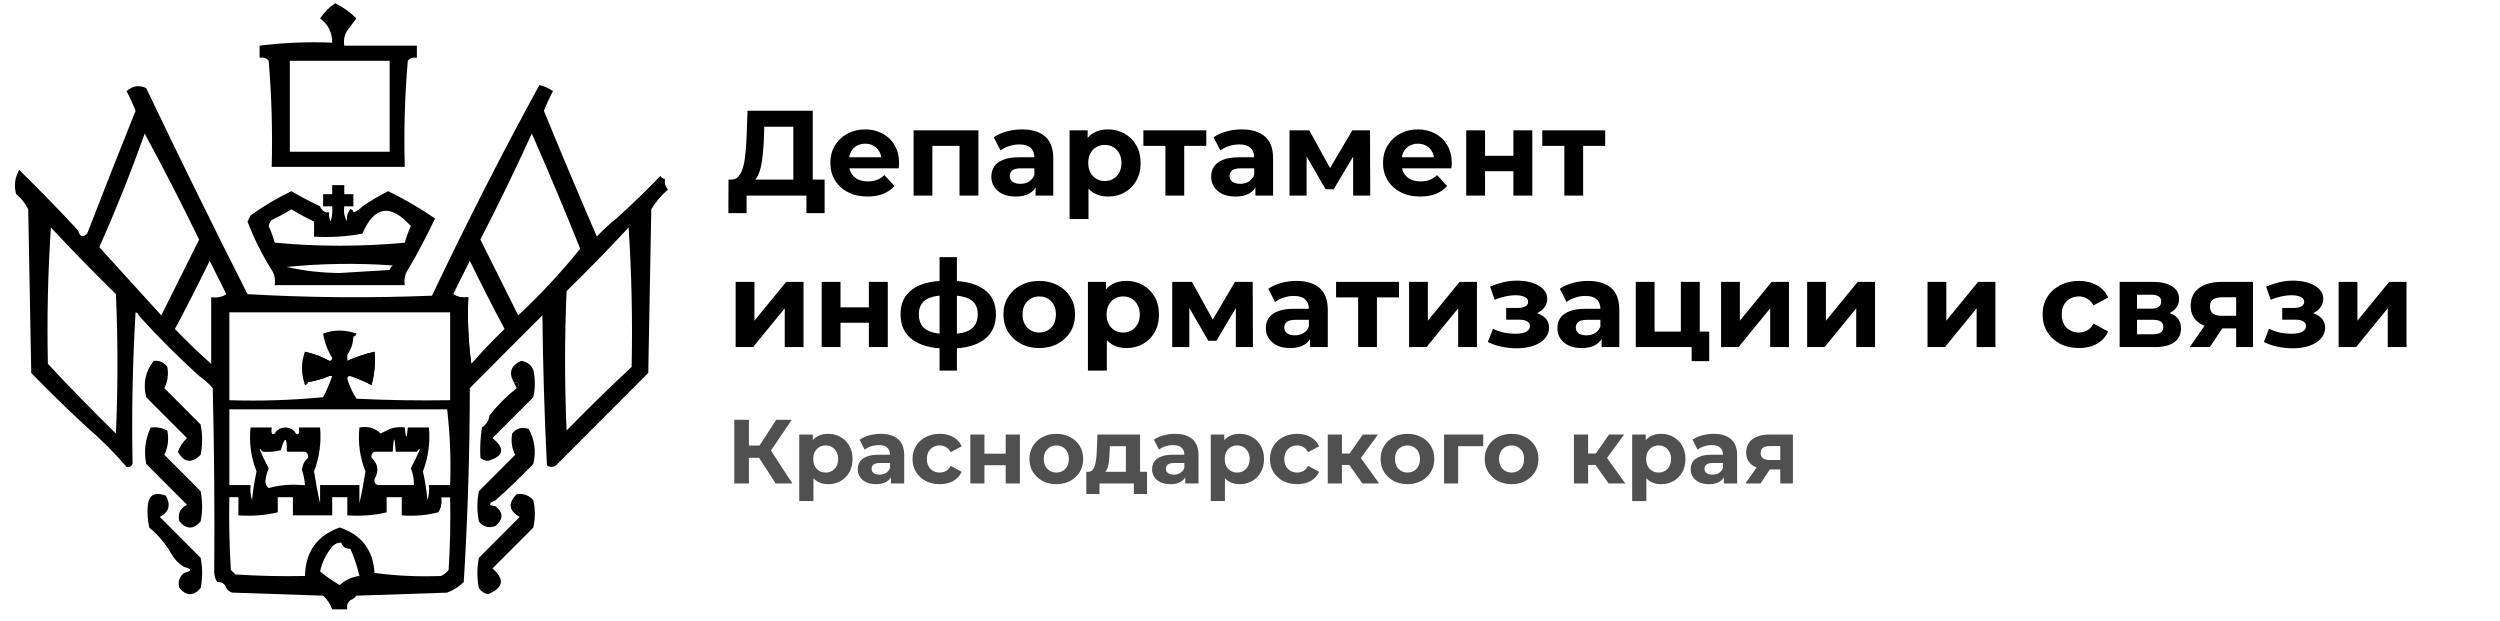 <?xml version="1.0" encoding="UTF-8"?> <svg xmlns="http://www.w3.org/2000/svg" width="165" height="41" viewBox="0 0 165 41" fill="none"> <path fill-rule="evenodd" clip-rule="evenodd" d="M22.124 0.215C22.642 0.466 23.107 0.799 23.521 1.215C23.322 1.482 23.122 1.748 22.922 2.015C22.733 2.299 22.666 2.632 22.723 3.015C24.32 3.015 25.917 3.015 27.514 3.015C27.514 3.282 27.514 3.548 27.514 3.815C27.256 3.767 27.056 3.834 26.915 4.015C26.716 6.312 26.65 8.646 26.715 11.015C23.787 11.015 20.86 11.015 17.932 11.015C17.994 8.665 17.927 6.332 17.732 4.015C17.591 3.834 17.391 3.767 17.133 3.815C17.133 3.548 17.133 3.282 17.133 3.015C18.694 2.816 20.291 2.75 21.924 2.815C21.932 2.153 21.666 1.62 21.126 1.215C21.396 0.811 21.729 0.477 22.124 0.215ZM25.717 4.015C25.717 6.015 25.717 8.015 25.717 10.015C23.521 10.015 21.325 10.015 19.13 10.015C19.13 8.015 19.13 6.015 19.13 4.015C21.325 4.015 23.521 4.015 25.717 4.015Z" fill="black"></path> <path fill-rule="evenodd" clip-rule="evenodd" d="M40.689 14.414C41.68 13.522 42.645 12.588 43.584 11.614C43.66 11.726 43.76 11.792 43.883 11.814C43.849 12.079 43.916 12.312 44.083 12.514C43.642 12.889 43.276 13.322 42.985 13.814C42.918 17.414 42.852 21.014 42.785 24.614C40.756 26.648 38.726 28.681 36.697 30.714C36.497 30.848 36.297 30.848 36.098 30.714C35.933 27.429 35.833 24.129 35.798 20.814C34.202 22.414 32.605 24.014 31.008 25.614C31.003 29.899 30.87 34.165 30.608 38.414C30.293 38.722 29.927 38.956 29.51 39.114C27.514 39.181 25.518 39.248 23.522 39.314C23.413 39.458 23.28 39.558 23.122 39.614C22.942 39.756 22.875 39.956 22.923 40.214C22.59 40.214 22.258 40.214 21.925 40.214C21.802 39.868 21.602 39.569 21.326 39.314C19.33 39.248 17.333 39.181 15.337 39.114C15.154 39.059 15.021 38.959 14.938 38.814C14.844 38.533 14.644 38.4 14.339 38.414C14.217 38.236 14.151 38.036 14.139 37.814C14.173 33.747 14.139 29.68 14.04 25.614C13.766 25.306 13.467 25.039 13.141 24.814C11.744 23.548 10.413 22.214 9.149 20.814C9.137 20.706 9.07 20.639 8.949 20.614C8.75 23.945 8.683 27.278 8.75 30.614C8.681 30.782 8.548 30.849 8.35 30.814C7.552 29.881 6.687 29.014 5.755 28.214C4.498 27.055 3.267 25.855 2.062 24.614C1.996 21.014 1.929 17.414 1.863 13.814C1.672 13.423 1.406 13.09 1.064 12.814C0.914 12.254 0.98 11.72 1.264 11.214C2.602 12.521 3.899 13.855 5.157 15.214C5.267 15.625 5.466 15.691 5.755 15.414C6.799 12.713 7.863 10.014 8.949 7.314C8.777 6.869 8.577 6.436 8.35 6.014C8.76 5.663 9.193 5.596 9.648 5.814C11.823 10.372 14.052 14.905 16.335 19.414C20.393 19.648 24.452 19.681 28.512 19.514C30.747 14.803 33.109 10.17 35.599 5.614C35.925 5.69 36.225 5.823 36.497 6.014C36.27 6.436 36.071 6.869 35.898 7.314C37.035 10.092 38.2 12.859 39.392 15.614C39.798 15.173 40.231 14.773 40.689 14.414ZM9.548 8.814C10.791 11.104 11.989 13.438 13.141 15.814C12.31 17.481 11.478 19.148 10.646 20.814C9.28 19.312 7.915 17.812 6.554 16.314C7.652 13.847 8.65 11.347 9.548 8.814ZM35.1 8.814C36.199 11.312 37.263 13.846 38.294 16.414C37.045 17.966 35.681 19.433 34.202 20.814C33.37 19.148 32.538 17.481 31.706 15.814C32.895 13.5 34.026 11.167 35.1 8.814ZM23.322 14.014C23.189 14.214 23.056 14.414 22.923 14.614C22.871 14.319 22.937 14.052 23.122 13.814C23.244 13.839 23.31 13.906 23.322 14.014ZM3.36 15.014C4.75 16.507 6.181 17.974 7.652 19.414C7.785 22.481 7.785 25.548 7.652 28.614C6.114 27.107 4.617 25.574 3.16 24.014C3.095 20.979 3.161 17.979 3.36 15.014ZM41.488 15.014C41.687 18.046 41.753 21.113 41.687 24.214C40.23 25.574 38.8 26.974 37.395 28.414C37.262 25.348 37.262 22.281 37.395 19.214C38.8 17.841 40.164 16.441 41.488 15.014ZM14.938 19.414C14.655 19.605 14.322 19.671 13.94 19.614C13.94 21.081 13.94 22.548 13.94 24.014C13.115 23.288 12.317 22.522 11.544 21.714C12.335 20.23 13.1 18.73 13.84 17.214C14.209 17.953 14.575 18.686 14.938 19.414ZM31.107 24.014C30.909 22.585 30.843 21.118 30.908 19.614C30.526 19.671 30.193 19.605 29.91 19.414C30.273 18.686 30.639 17.953 31.008 17.214C31.747 18.73 32.513 20.23 33.303 21.714C32.531 22.455 31.799 23.221 31.107 24.014ZM22.923 25.014C22.923 24.881 22.989 24.814 23.122 24.814C23.599 24.974 24.065 25.174 24.52 25.414C24.717 24.693 24.784 23.959 24.72 23.214C24.101 23.358 23.502 23.558 22.923 23.814C22.923 23.681 22.923 23.548 22.923 23.414C23.17 23.072 23.303 22.672 23.322 22.214C23.43 22.202 23.497 22.136 23.522 22.014C22.76 21.753 22.028 21.753 21.326 22.014C21.422 22.603 21.621 23.136 21.925 23.614C21.925 23.748 21.858 23.814 21.725 23.814C21.225 23.536 20.692 23.336 20.128 23.214C19.867 23.918 19.867 24.651 20.128 25.414C20.249 25.39 20.316 25.323 20.328 25.214C20.811 25.139 21.277 25.005 21.725 24.814C21.792 24.814 21.858 24.814 21.925 24.814C21.765 25.291 21.566 25.758 21.326 26.214C19.267 26.414 17.205 26.481 15.138 26.414C15.138 24.481 15.138 22.548 15.138 20.614C19.995 20.614 24.853 20.614 29.71 20.614C29.71 22.548 29.71 24.481 29.71 26.414C27.646 26.448 25.583 26.414 23.522 26.314C23.264 25.904 23.064 25.471 22.923 25.014ZM29.51 27.014C29.704 28.664 29.77 30.331 29.71 32.014C29.244 32.014 28.778 32.014 28.313 32.014C28.345 32.354 28.311 32.688 28.213 33.014C28.154 32.373 28.054 31.74 27.913 31.114C28.267 30.185 28.4 29.218 28.313 28.214C27.847 28.214 27.381 28.214 26.915 28.214C26.849 29.014 26.782 29.014 26.716 28.214C26.27 28.155 25.87 28.222 25.518 28.414C25.385 28.481 25.252 28.548 25.119 28.614C24.764 28.245 24.298 28.112 23.721 28.214C23.619 29.231 23.752 30.198 24.121 31.114C24.008 31.845 23.875 32.545 23.721 33.214C23.721 32.814 23.721 32.414 23.721 32.014C22.856 32.014 21.991 32.014 21.126 32.014C21.126 32.414 21.126 32.814 21.126 33.214C20.972 32.545 20.839 31.845 20.727 31.114C21.081 30.185 21.214 29.218 21.126 28.214C20.66 28.214 20.195 28.214 19.729 28.214C19.78 28.595 19.713 28.728 19.529 28.614C19.399 28.369 19.166 28.236 18.831 28.214C18.495 28.236 18.262 28.369 18.132 28.614C17.948 28.728 17.882 28.595 17.932 28.214C17.467 28.214 17.001 28.214 16.535 28.214C16.433 29.231 16.566 30.198 16.934 31.114C16.794 31.74 16.694 32.373 16.635 33.014C16.536 32.688 16.503 32.354 16.535 32.014C16.069 32.014 15.603 32.014 15.138 32.014C15.138 30.348 15.138 28.681 15.138 27.014C19.928 27.014 24.72 27.014 29.51 27.014ZM20.128 29.814C20.295 29.883 20.362 30.016 20.328 30.214C20.095 30.413 19.962 30.68 19.928 31.014C20.038 31.341 20.104 31.674 20.128 32.014C20.062 32.014 19.995 32.014 19.928 32.014C19.156 31.951 18.424 32.018 17.733 32.214C17.552 32.072 17.486 31.872 17.533 31.614C17.569 31.375 17.635 31.142 17.733 30.914C17.129 29.73 16.996 29.363 17.333 29.814C17.738 29.847 18.137 29.813 18.531 29.714C18.807 28.773 18.94 28.806 18.93 29.814C19.33 29.814 19.729 29.814 20.128 29.814ZM27.314 32.014C27.248 32.014 27.181 32.014 27.115 32.014C26.383 32.014 25.651 32.014 24.919 32.014C24.752 31.946 24.685 31.813 24.72 31.614C25.028 31.08 24.961 30.613 24.52 30.214C24.485 30.016 24.552 29.883 24.72 29.814C25.119 29.814 25.518 29.814 25.917 29.814C25.984 28.748 26.05 28.748 26.117 29.814C26.582 29.814 27.048 29.814 27.514 29.814C27.852 29.363 27.719 29.73 27.115 30.914C27.261 31.267 27.328 31.634 27.314 32.014ZM15.138 32.814C15.337 32.814 15.537 32.814 15.736 32.814C15.736 33.214 15.736 33.614 15.736 34.014C16.641 34.078 17.506 34.011 18.332 33.814C18.332 33.481 18.332 33.148 18.332 32.814C18.664 32.814 18.997 32.814 19.33 32.814C19.33 33.214 19.33 33.614 19.33 34.014C20.195 34.014 21.06 34.014 21.925 34.014C21.925 33.614 21.925 33.214 21.925 32.814C22.258 32.814 22.59 32.814 22.923 32.814C22.923 33.214 22.923 33.614 22.923 34.014C23.828 34.078 24.693 34.011 25.518 33.814C25.518 33.481 25.518 33.148 25.518 32.814C25.851 32.814 26.183 32.814 26.516 32.814C26.516 33.214 26.516 33.614 26.516 34.014C27.355 34.078 28.153 34.011 28.912 33.814C29.101 33.531 29.168 33.197 29.111 32.814C29.311 32.814 29.51 32.814 29.71 32.814C29.743 34.416 29.71 36.016 29.61 37.614C29.469 37.791 29.302 37.924 29.111 38.014C27.63 38.074 26.166 38.007 24.72 37.814C24.628 36.299 23.863 35.299 22.424 34.814C20.927 35.345 20.162 36.411 20.128 38.014C18.596 38.047 17.066 38.014 15.537 37.914C15.437 37.814 15.337 37.714 15.237 37.614C15.138 36.016 15.104 34.416 15.138 32.814ZM22.524 35.814C22.618 36.096 22.818 36.229 23.122 36.214C23.379 36.795 23.579 37.395 23.721 38.014C23.23 38.071 22.797 38.27 22.424 38.614C21.961 38.35 21.528 38.05 21.126 37.714C21.245 37.156 21.478 36.656 21.825 36.214C21.988 35.95 22.221 35.816 22.524 35.814Z" fill="black"></path> <path fill-rule="evenodd" clip-rule="evenodd" d="M21.925 12.218C22.191 12.218 22.457 12.218 22.723 12.218C22.723 12.418 22.723 12.618 22.723 12.818C22.923 12.818 23.122 12.818 23.322 12.818C23.322 13.084 23.322 13.351 23.322 13.618C23.122 13.618 22.923 13.618 22.723 13.618C22.666 14.001 22.733 14.334 22.923 14.618C23.056 14.418 23.189 14.218 23.322 14.018C23.564 13.931 23.763 13.798 23.921 13.618C24.455 13.254 25.02 12.921 25.618 12.618C26.695 13.141 27.726 13.741 28.712 14.418C28.158 15.595 27.559 16.728 26.915 17.818C26.725 18.102 26.659 18.435 26.715 18.818C23.854 18.818 20.993 18.818 18.132 18.818C18.189 18.435 18.122 18.102 17.932 17.818C17.299 16.815 16.766 15.748 16.335 14.618C16.402 14.484 16.468 14.351 16.535 14.218C17.374 13.613 18.273 13.079 19.23 12.618C19.848 12.978 20.48 13.311 21.126 13.618C21.193 13.818 21.326 13.951 21.525 14.018C21.592 14.018 21.659 14.018 21.725 14.018C21.695 14.228 21.728 14.428 21.825 14.618C21.923 14.291 21.957 13.958 21.925 13.618C21.725 13.618 21.525 13.618 21.326 13.618C21.326 13.351 21.326 13.084 21.326 12.818C21.525 12.818 21.725 12.818 21.925 12.818C21.925 12.618 21.925 12.418 21.925 12.218ZM20.727 14.618C20.727 14.951 20.727 15.284 20.727 15.618C21.83 15.682 22.895 15.615 23.921 15.418C24.707 13.593 25.772 13.427 27.115 14.918C26.951 15.278 26.818 15.645 26.715 16.018C23.854 16.284 20.993 16.284 18.132 16.018C18.029 15.645 17.896 15.278 17.733 14.918C17.762 14.763 17.828 14.63 17.932 14.518C18.381 14.31 18.813 14.077 19.23 13.818C19.718 14.112 20.218 14.379 20.727 14.618ZM23.322 14.018C23.189 14.218 23.056 14.418 22.923 14.618C22.87 14.322 22.937 14.056 23.122 13.818C23.244 13.843 23.31 13.909 23.322 14.018ZM18.93 17.618C20.046 17.875 21.211 18.009 22.424 18.018C23.522 17.951 24.619 17.884 25.717 17.818C25.759 17.701 25.826 17.601 25.917 17.518C23.553 17.353 21.224 17.386 18.93 17.618Z" fill="black"></path> <path fill-rule="evenodd" clip-rule="evenodd" d="M29.91 19.416C30.193 19.606 30.526 19.673 30.908 19.616C30.843 21.12 30.91 22.586 31.108 24.016C31.096 24.125 31.029 24.191 30.908 24.216C30.709 22.755 30.642 21.289 30.708 19.816C30.351 19.873 30.019 19.806 29.71 19.616C29.735 19.495 29.801 19.428 29.91 19.416Z" fill="black"></path> <path fill-rule="evenodd" clip-rule="evenodd" d="M20.128 23.217C20.693 23.338 21.225 23.538 21.725 23.817C21.991 24.15 21.991 24.483 21.725 24.817C21.277 25.008 20.811 25.141 20.328 25.217C20.133 24.592 20.066 23.925 20.128 23.217Z" fill="black"></path> <path fill-rule="evenodd" clip-rule="evenodd" d="M23.123 24.817C22.865 24.53 22.533 24.33 22.125 24.217C22.414 24.082 22.68 23.949 22.923 23.817C23.503 23.56 24.101 23.36 24.72 23.217C24.784 23.962 24.718 24.695 24.52 25.417C24.065 25.176 23.599 24.976 23.123 24.817Z" fill="black"></path> <path fill-rule="evenodd" clip-rule="evenodd" d="M10.147 23.818C10.524 23.777 10.824 23.91 11.045 24.218C11.131 24.732 11.064 25.199 10.846 25.618C11.644 26.418 12.443 27.218 13.241 28.018C13.374 28.684 13.374 29.351 13.241 30.018C12.648 30.605 12.149 30.539 11.744 29.818C11.869 29.466 12.069 29.166 12.343 28.918C11.444 28.018 10.546 27.118 9.648 26.218C9.426 25.311 9.593 24.511 10.147 23.818Z" fill="black"></path> <path fill-rule="evenodd" clip-rule="evenodd" d="M31.706 30.215C31.673 29.545 31.706 28.879 31.806 28.215C32.102 28.021 32.268 27.755 32.305 27.415C32.837 26.749 33.436 26.149 34.102 25.615C34.352 25.391 34.286 25.258 33.902 25.215C33.557 24.586 33.723 24.119 34.401 23.815C34.779 23.871 35.045 24.071 35.2 24.415C35.333 25.015 35.333 25.615 35.2 26.215C34.301 27.115 33.403 28.015 32.505 28.915C33.36 29.61 33.26 30.11 32.205 30.415C31.992 30.41 31.825 30.343 31.706 30.215Z" fill="black"></path> <path fill-rule="evenodd" clip-rule="evenodd" d="M33.902 25.216C34.286 25.258 34.352 25.391 34.102 25.616C34.035 25.482 33.968 25.349 33.902 25.216Z" fill="black"></path> <path fill-rule="evenodd" clip-rule="evenodd" d="M9.947 28.217C10.34 28.169 10.706 28.236 11.045 28.417C11.153 29.001 11.086 29.534 10.846 30.017C11.644 30.817 12.443 31.617 13.241 32.417C13.374 33.084 13.374 33.751 13.241 34.417C12.775 34.95 12.309 34.95 11.844 34.417C11.709 33.921 11.875 33.554 12.343 33.317C11.444 32.417 10.546 31.517 9.648 30.617C9.486 29.778 9.586 28.978 9.947 28.217Z" fill="black"></path> <path fill-rule="evenodd" clip-rule="evenodd" d="M32.704 33.016C32.219 33.226 32.219 33.359 32.704 33.416C33.23 33.824 33.23 34.258 32.704 34.716C32.265 34.881 31.899 34.781 31.607 34.416C31.473 33.75 31.473 33.083 31.607 32.416C32.405 31.616 33.203 30.816 34.002 30.016C33.783 29.598 33.717 29.131 33.802 28.616C34.095 28.251 34.461 28.151 34.9 28.316C35.291 29.035 35.391 29.802 35.2 30.616C34.394 31.457 33.562 32.257 32.704 33.016Z" fill="black"></path> <path fill-rule="evenodd" clip-rule="evenodd" d="M12.144 37.816C12.676 37.683 12.676 37.55 12.144 37.416C11.811 37.216 11.545 36.95 11.345 36.616C10.968 35.936 10.469 35.336 9.848 34.816C9.749 34.354 9.716 33.888 9.748 33.416C9.804 32.671 10.203 32.438 10.946 32.716C11.289 33.333 11.156 33.8 10.547 34.116C11.445 35.016 12.343 35.916 13.242 36.816C13.375 37.483 13.375 38.15 13.242 38.816C12.776 39.349 12.31 39.349 11.844 38.816C11.725 38.409 11.824 38.076 12.144 37.816Z" fill="black"></path> <path fill-rule="evenodd" clip-rule="evenodd" d="M29.71 32.818C29.511 32.818 29.311 32.818 29.111 32.818C29.168 33.2 29.102 33.534 28.912 33.818C28.912 33.417 28.912 33.017 28.912 32.617C29.231 32.564 29.497 32.631 29.71 32.818Z" fill="black"></path> <path fill-rule="evenodd" clip-rule="evenodd" d="M34.102 32.617C34.545 32.553 34.912 32.686 35.2 33.017C35.333 33.617 35.333 34.217 35.2 34.817C34.302 35.717 33.403 36.617 32.505 37.517C33.331 38.236 33.231 38.803 32.206 39.217C31.954 39.166 31.754 39.032 31.607 38.817C31.474 38.151 31.474 37.484 31.607 36.817C32.505 35.917 33.403 35.017 34.302 34.117C33.579 33.718 33.513 33.218 34.102 32.617Z" fill="black"></path> <path d="M52.361 12.332V8.364H50.441L50.417 9.18C50.401 9.527 50.377 9.855 50.345 10.164C50.319 10.473 50.276 10.756 50.217 11.012C50.159 11.263 50.081 11.476 49.985 11.652C49.895 11.828 49.78 11.954 49.641 12.028L48.257 11.852C48.449 11.857 48.607 11.791 48.729 11.652C48.857 11.514 48.959 11.319 49.033 11.068C49.108 10.812 49.161 10.514 49.193 10.172C49.231 9.831 49.257 9.46 49.273 9.06L49.337 7.308H53.641V12.332H52.361ZM48.073 14.068L48.081 11.852H54.425V14.068H53.225V12.908H49.273V14.068H48.073ZM57.259 12.972C56.768 12.972 56.336 12.876 55.963 12.684C55.595 12.492 55.31 12.231 55.107 11.9C54.904 11.564 54.803 11.183 54.803 10.756C54.803 10.324 54.902 9.943 55.099 9.612C55.302 9.276 55.576 9.015 55.923 8.828C56.27 8.636 56.662 8.54 57.099 8.54C57.52 8.54 57.899 8.631 58.235 8.812C58.576 8.988 58.846 9.244 59.043 9.58C59.24 9.911 59.339 10.308 59.339 10.772C59.339 10.82 59.336 10.876 59.331 10.94C59.326 10.999 59.32 11.055 59.315 11.108H55.819V10.38H58.659L58.179 10.596C58.179 10.372 58.134 10.178 58.043 10.012C57.952 9.847 57.827 9.719 57.667 9.628C57.507 9.532 57.32 9.484 57.107 9.484C56.894 9.484 56.704 9.532 56.539 9.628C56.379 9.719 56.254 9.85 56.163 10.02C56.072 10.185 56.027 10.383 56.027 10.612V10.804C56.027 11.039 56.078 11.247 56.179 11.428C56.286 11.604 56.432 11.74 56.619 11.836C56.811 11.927 57.035 11.972 57.291 11.972C57.52 11.972 57.72 11.938 57.891 11.868C58.067 11.799 58.227 11.695 58.371 11.556L59.035 12.276C58.838 12.5 58.59 12.674 58.291 12.796C57.992 12.914 57.648 12.972 57.259 12.972ZM60.296 12.908V8.604H64.576V12.908H63.328V9.348L63.608 9.628H61.256L61.536 9.348V12.908H60.296ZM68.348 12.908V12.068L68.268 11.884V10.38C68.268 10.114 68.186 9.906 68.02 9.756C67.86 9.607 67.612 9.532 67.276 9.532C67.047 9.532 66.82 9.57 66.596 9.644C66.377 9.714 66.191 9.81 66.036 9.932L65.588 9.06C65.823 8.895 66.106 8.767 66.436 8.676C66.767 8.586 67.103 8.54 67.444 8.54C68.1 8.54 68.609 8.695 68.972 9.004C69.335 9.314 69.516 9.796 69.516 10.452V12.908H68.348ZM67.036 12.972C66.7 12.972 66.412 12.916 66.172 12.804C65.932 12.687 65.748 12.53 65.62 12.332C65.492 12.135 65.428 11.914 65.428 11.668C65.428 11.412 65.49 11.188 65.612 10.996C65.74 10.804 65.94 10.655 66.212 10.548C66.484 10.436 66.839 10.38 67.276 10.38H68.42V11.108H67.412C67.119 11.108 66.916 11.156 66.804 11.252C66.698 11.348 66.644 11.468 66.644 11.612C66.644 11.772 66.706 11.9 66.828 11.996C66.956 12.087 67.129 12.132 67.348 12.132C67.556 12.132 67.743 12.084 67.908 11.988C68.073 11.887 68.194 11.74 68.268 11.548L68.46 12.124C68.37 12.402 68.204 12.612 67.964 12.756C67.724 12.9 67.415 12.972 67.036 12.972ZM73.136 12.972C72.774 12.972 72.456 12.892 72.184 12.732C71.912 12.572 71.699 12.329 71.544 12.004C71.395 11.674 71.32 11.258 71.32 10.756C71.32 10.249 71.392 9.834 71.536 9.508C71.68 9.183 71.888 8.94 72.16 8.78C72.432 8.62 72.758 8.54 73.136 8.54C73.542 8.54 73.904 8.634 74.224 8.82C74.55 9.002 74.806 9.258 74.992 9.588C75.184 9.919 75.28 10.308 75.28 10.756C75.28 11.21 75.184 11.601 74.992 11.932C74.806 12.263 74.55 12.519 74.224 12.7C73.904 12.882 73.542 12.972 73.136 12.972ZM70.592 14.46V8.604H71.784V9.484L71.76 10.764L71.84 12.036V14.46H70.592ZM72.92 11.948C73.128 11.948 73.312 11.9 73.472 11.804C73.638 11.708 73.768 11.572 73.864 11.396C73.966 11.215 74.016 11.002 74.016 10.756C74.016 10.505 73.966 10.292 73.864 10.116C73.768 9.94 73.638 9.804 73.472 9.708C73.312 9.612 73.128 9.564 72.92 9.564C72.712 9.564 72.526 9.612 72.36 9.708C72.195 9.804 72.064 9.94 71.968 10.116C71.872 10.292 71.824 10.505 71.824 10.756C71.824 11.002 71.872 11.215 71.968 11.396C72.064 11.572 72.195 11.708 72.36 11.804C72.526 11.9 72.712 11.948 72.92 11.948ZM76.919 12.908V9.34L77.199 9.628H75.463V8.604H79.615V9.628H77.879L78.159 9.34V12.908H76.919ZM82.856 12.908V12.068L82.776 11.884V10.38C82.776 10.114 82.693 9.906 82.528 9.756C82.368 9.607 82.12 9.532 81.784 9.532C81.555 9.532 81.328 9.57 81.104 9.644C80.885 9.714 80.699 9.81 80.544 9.932L80.096 9.06C80.331 8.895 80.613 8.767 80.944 8.676C81.275 8.586 81.611 8.54 81.952 8.54C82.608 8.54 83.117 8.695 83.48 9.004C83.843 9.314 84.024 9.796 84.024 10.452V12.908H82.856ZM81.544 12.972C81.208 12.972 80.92 12.916 80.68 12.804C80.44 12.687 80.256 12.53 80.128 12.332C80 12.135 79.936 11.914 79.936 11.668C79.936 11.412 79.997 11.188 80.12 10.996C80.248 10.804 80.448 10.655 80.72 10.548C80.992 10.436 81.347 10.38 81.784 10.38H82.928V11.108H81.92C81.627 11.108 81.424 11.156 81.312 11.252C81.205 11.348 81.152 11.468 81.152 11.612C81.152 11.772 81.213 11.9 81.336 11.996C81.464 12.087 81.637 12.132 81.856 12.132C82.064 12.132 82.251 12.084 82.416 11.988C82.581 11.887 82.701 11.74 82.776 11.548L82.968 12.124C82.877 12.402 82.712 12.612 82.472 12.756C82.232 12.9 81.923 12.972 81.544 12.972ZM85.108 12.908V8.604H86.412L88.036 11.548H87.516L89.252 8.604H90.42L90.436 12.908H89.308V9.884L89.5 10.012L88.02 12.492H87.492L86.004 9.924L86.236 9.868V12.908H85.108ZM93.736 12.972C93.245 12.972 92.813 12.876 92.439 12.684C92.072 12.492 91.786 12.231 91.584 11.9C91.381 11.564 91.279 11.183 91.279 10.756C91.279 10.324 91.378 9.943 91.576 9.612C91.778 9.276 92.053 9.015 92.4 8.828C92.746 8.636 93.138 8.54 93.576 8.54C93.997 8.54 94.376 8.631 94.712 8.812C95.053 8.988 95.322 9.244 95.519 9.58C95.717 9.911 95.816 10.308 95.816 10.772C95.816 10.82 95.813 10.876 95.808 10.94C95.802 10.999 95.797 11.055 95.791 11.108H92.296V10.38H95.135L94.656 10.596C94.656 10.372 94.61 10.178 94.519 10.012C94.429 9.847 94.303 9.719 94.144 9.628C93.984 9.532 93.797 9.484 93.584 9.484C93.37 9.484 93.181 9.532 93.016 9.628C92.856 9.719 92.73 9.85 92.639 10.02C92.549 10.185 92.504 10.383 92.504 10.612V10.804C92.504 11.039 92.554 11.247 92.656 11.428C92.762 11.604 92.909 11.74 93.096 11.836C93.287 11.927 93.511 11.972 93.767 11.972C93.997 11.972 94.197 11.938 94.368 11.868C94.543 11.799 94.704 11.695 94.847 11.556L95.511 12.276C95.314 12.5 95.066 12.674 94.767 12.796C94.469 12.914 94.125 12.972 93.736 12.972ZM96.772 12.908V8.604H98.012V10.284H99.884V8.604H101.132V12.908H99.884V11.3H98.012V12.908H96.772ZM103.247 12.908V9.34L103.527 9.628H101.791V8.604H105.943V9.628H104.207L104.487 9.34V12.908H103.247ZM48.553 22.908V18.604H49.793V21.164L51.889 18.604H53.033V22.908H51.793V20.348L49.705 22.908H48.553ZM54.233 22.908V18.604H55.473V20.284H57.345V18.604H58.593V22.908H57.345V21.3H55.473V22.908H54.233ZM62.684 23.004C62.673 23.004 62.644 23.004 62.596 23.004C62.548 23.004 62.502 23.004 62.46 23.004C62.417 23.004 62.388 23.004 62.372 23.004C61.438 22.988 60.716 22.788 60.204 22.404C59.692 22.02 59.436 21.465 59.436 20.74C59.436 20.026 59.689 19.482 60.196 19.108C60.708 18.73 61.441 18.538 62.396 18.532C62.406 18.532 62.433 18.532 62.476 18.532C62.524 18.532 62.569 18.532 62.612 18.532C62.654 18.532 62.681 18.532 62.692 18.532C63.657 18.532 64.404 18.719 64.932 19.092C65.465 19.465 65.732 20.015 65.732 20.74C65.732 21.476 65.465 22.039 64.932 22.428C64.404 22.812 63.654 23.004 62.684 23.004ZM62.644 22.044C63.086 22.044 63.446 21.999 63.724 21.908C64.001 21.812 64.204 21.668 64.332 21.476C64.465 21.279 64.532 21.034 64.532 20.74C64.532 20.457 64.468 20.226 64.34 20.044C64.212 19.858 64.006 19.719 63.724 19.628C63.446 19.538 63.086 19.492 62.644 19.492C62.628 19.492 62.596 19.492 62.548 19.492C62.5 19.492 62.468 19.492 62.452 19.492C62.025 19.492 61.678 19.54 61.412 19.636C61.145 19.732 60.95 19.871 60.828 20.052C60.705 20.233 60.644 20.463 60.644 20.74C60.644 21.028 60.705 21.268 60.828 21.46C60.95 21.652 61.145 21.796 61.412 21.892C61.678 21.988 62.025 22.039 62.452 22.044C62.468 22.044 62.5 22.044 62.548 22.044C62.596 22.044 62.628 22.044 62.644 22.044ZM62.012 24.46V16.972H63.156V24.46H62.012ZM68.593 22.972C68.134 22.972 67.726 22.876 67.369 22.684C67.017 22.492 66.737 22.231 66.529 21.9C66.326 21.564 66.225 21.183 66.225 20.756C66.225 20.324 66.326 19.943 66.529 19.612C66.737 19.276 67.017 19.015 67.369 18.828C67.726 18.636 68.134 18.54 68.593 18.54C69.046 18.54 69.451 18.636 69.809 18.828C70.166 19.015 70.446 19.273 70.649 19.604C70.852 19.935 70.953 20.319 70.953 20.756C70.953 21.183 70.852 21.564 70.649 21.9C70.446 22.231 70.166 22.492 69.809 22.684C69.451 22.876 69.046 22.972 68.593 22.972ZM68.593 21.948C68.801 21.948 68.987 21.9 69.153 21.804C69.318 21.708 69.449 21.572 69.545 21.396C69.641 21.215 69.689 21.002 69.689 20.756C69.689 20.506 69.641 20.292 69.545 20.116C69.449 19.94 69.318 19.804 69.153 19.708C68.987 19.612 68.801 19.564 68.593 19.564C68.385 19.564 68.198 19.612 68.033 19.708C67.868 19.804 67.734 19.94 67.633 20.116C67.537 20.292 67.489 20.506 67.489 20.756C67.489 21.002 67.537 21.215 67.633 21.396C67.734 21.572 67.868 21.708 68.033 21.804C68.198 21.9 68.385 21.948 68.593 21.948ZM74.347 22.972C73.984 22.972 73.667 22.892 73.395 22.732C73.123 22.572 72.91 22.329 72.755 22.004C72.606 21.674 72.531 21.258 72.531 20.756C72.531 20.25 72.603 19.834 72.747 19.508C72.891 19.183 73.099 18.94 73.371 18.78C73.643 18.62 73.969 18.54 74.347 18.54C74.752 18.54 75.115 18.634 75.435 18.82C75.76 19.002 76.016 19.258 76.203 19.588C76.395 19.919 76.491 20.308 76.491 20.756C76.491 21.209 76.395 21.602 76.203 21.932C76.016 22.263 75.76 22.519 75.435 22.7C75.115 22.881 74.752 22.972 74.347 22.972ZM71.803 24.46V18.604H72.995V19.484L72.971 20.764L73.051 22.036V24.46H71.803ZM74.131 21.948C74.339 21.948 74.523 21.9 74.683 21.804C74.849 21.708 74.979 21.572 75.075 21.396C75.177 21.215 75.227 21.002 75.227 20.756C75.227 20.506 75.177 20.292 75.075 20.116C74.979 19.94 74.849 19.804 74.683 19.708C74.523 19.612 74.339 19.564 74.131 19.564C73.923 19.564 73.737 19.612 73.571 19.708C73.406 19.804 73.275 19.94 73.179 20.116C73.083 20.292 73.035 20.506 73.035 20.756C73.035 21.002 73.083 21.215 73.179 21.396C73.275 21.572 73.406 21.708 73.571 21.804C73.737 21.9 73.923 21.948 74.131 21.948ZM77.366 22.908V18.604H78.67L80.294 21.548H79.774L81.51 18.604H82.678L82.694 22.908H81.566V19.884L81.758 20.012L80.278 22.492H79.75L78.262 19.924L78.494 19.868V22.908H77.366ZM86.465 22.908V22.068L86.385 21.884V20.38C86.385 20.113 86.303 19.905 86.137 19.756C85.977 19.607 85.729 19.532 85.393 19.532C85.164 19.532 84.937 19.57 84.713 19.644C84.495 19.713 84.308 19.809 84.153 19.932L83.705 19.06C83.94 18.895 84.223 18.767 84.553 18.676C84.884 18.585 85.22 18.54 85.561 18.54C86.217 18.54 86.727 18.695 87.089 19.004C87.452 19.314 87.633 19.796 87.633 20.452V22.908H86.465ZM85.153 22.972C84.817 22.972 84.529 22.916 84.289 22.804C84.049 22.687 83.865 22.529 83.737 22.332C83.609 22.135 83.545 21.913 83.545 21.668C83.545 21.412 83.607 21.188 83.729 20.996C83.857 20.804 84.057 20.655 84.329 20.548C84.601 20.436 84.956 20.38 85.393 20.38H86.537V21.108H85.529C85.236 21.108 85.033 21.156 84.921 21.252C84.815 21.348 84.761 21.468 84.761 21.612C84.761 21.772 84.823 21.9 84.945 21.996C85.073 22.087 85.247 22.132 85.465 22.132C85.673 22.132 85.86 22.084 86.025 21.988C86.191 21.887 86.311 21.74 86.385 21.548L86.577 22.124C86.487 22.401 86.321 22.612 86.081 22.756C85.841 22.9 85.532 22.972 85.153 22.972ZM89.637 22.908V19.34L89.917 19.628H88.181V18.604H92.333V19.628H90.597L90.877 19.34V22.908H89.637ZM92.999 22.908V18.604H94.239V21.164L96.335 18.604H97.479V22.908H96.239V20.348L94.151 22.908H92.999ZM100.095 22.988C100.501 22.988 100.863 22.935 101.183 22.828C101.509 22.716 101.765 22.559 101.951 22.356C102.143 22.148 102.239 21.905 102.239 21.628C102.239 21.303 102.103 21.047 101.831 20.86C101.559 20.668 101.186 20.572 100.711 20.572L100.679 20.82C100.951 20.82 101.197 20.775 101.415 20.684C101.634 20.588 101.805 20.457 101.927 20.292C102.055 20.127 102.119 19.94 102.119 19.732C102.119 19.471 102.026 19.25 101.839 19.068C101.658 18.887 101.407 18.748 101.087 18.652C100.767 18.556 100.407 18.514 100.007 18.524C99.735 18.529 99.461 18.567 99.183 18.636C98.906 18.706 98.626 18.799 98.343 18.916L98.647 19.78C98.887 19.684 99.122 19.612 99.351 19.564C99.581 19.511 99.802 19.484 100.015 19.484C100.202 19.484 100.357 19.503 100.479 19.54C100.602 19.572 100.695 19.62 100.759 19.684C100.823 19.748 100.855 19.826 100.855 19.916C100.855 20.002 100.829 20.076 100.775 20.14C100.727 20.199 100.653 20.244 100.551 20.276C100.45 20.308 100.327 20.324 100.183 20.324H99.407V21.1H100.287C100.511 21.1 100.682 21.137 100.799 21.212C100.917 21.282 100.975 21.386 100.975 21.524C100.975 21.631 100.938 21.721 100.863 21.796C100.789 21.871 100.679 21.93 100.535 21.972C100.397 22.009 100.231 22.028 100.039 22.028C99.773 22.028 99.509 22.002 99.247 21.948C98.991 21.89 98.754 21.807 98.535 21.7L98.199 22.572C98.477 22.711 98.778 22.815 99.103 22.884C99.434 22.953 99.765 22.988 100.095 22.988ZM105.707 22.908V22.068L105.627 21.884V20.38C105.627 20.113 105.545 19.905 105.379 19.756C105.219 19.607 104.971 19.532 104.635 19.532C104.406 19.532 104.179 19.57 103.955 19.644C103.737 19.713 103.55 19.809 103.395 19.932L102.947 19.06C103.182 18.895 103.465 18.767 103.795 18.676C104.126 18.585 104.462 18.54 104.803 18.54C105.459 18.54 105.969 18.695 106.331 19.004C106.694 19.314 106.875 19.796 106.875 20.452V22.908H105.707ZM104.395 22.972C104.059 22.972 103.771 22.916 103.531 22.804C103.291 22.687 103.107 22.529 102.979 22.332C102.851 22.135 102.787 21.913 102.787 21.668C102.787 21.412 102.849 21.188 102.971 20.996C103.099 20.804 103.299 20.655 103.571 20.548C103.843 20.436 104.198 20.38 104.635 20.38H105.779V21.108H104.771C104.478 21.108 104.275 21.156 104.163 21.252C104.057 21.348 104.003 21.468 104.003 21.612C104.003 21.772 104.065 21.9 104.187 21.996C104.315 22.087 104.489 22.132 104.707 22.132C104.915 22.132 105.102 22.084 105.267 21.988C105.433 21.887 105.553 21.74 105.627 21.548L105.819 22.124C105.729 22.401 105.563 22.612 105.323 22.756C105.083 22.9 104.774 22.972 104.395 22.972ZM107.96 22.908V18.604H109.2V21.884H110.936V18.604H112.184V22.908H107.96ZM111.648 23.836V22.892L111.936 22.908H110.936V21.884H112.808V23.836H111.648ZM113.592 22.908V18.604H114.832V21.164L116.928 18.604H118.072V22.908H116.832V20.348L114.744 22.908H113.592ZM119.272 22.908V18.604H120.512V21.164L122.608 18.604H123.752V22.908H122.512V20.348L120.424 22.908H119.272ZM127.217 22.908V18.604H128.457V21.164L130.553 18.604H131.697V22.908H130.457V20.348L128.369 22.908H127.217ZM137.211 22.972C136.747 22.972 136.333 22.879 135.971 22.692C135.608 22.5 135.323 22.236 135.115 21.9C134.912 21.564 134.811 21.183 134.811 20.756C134.811 20.324 134.912 19.943 135.115 19.612C135.323 19.276 135.608 19.015 135.971 18.828C136.333 18.636 136.747 18.54 137.211 18.54C137.664 18.54 138.059 18.636 138.395 18.828C138.731 19.015 138.979 19.284 139.139 19.636L138.171 20.156C138.059 19.953 137.917 19.804 137.747 19.708C137.581 19.612 137.4 19.564 137.203 19.564C136.989 19.564 136.797 19.612 136.627 19.708C136.456 19.804 136.32 19.94 136.219 20.116C136.123 20.292 136.075 20.506 136.075 20.756C136.075 21.007 136.123 21.22 136.219 21.396C136.32 21.572 136.456 21.708 136.627 21.804C136.797 21.9 136.989 21.948 137.203 21.948C137.4 21.948 137.581 21.903 137.747 21.812C137.917 21.716 138.059 21.564 138.171 21.356L139.139 21.884C138.979 22.231 138.731 22.5 138.395 22.692C138.059 22.879 137.664 22.972 137.211 22.972ZM139.897 22.908V18.604H142.097C142.636 18.604 143.057 18.703 143.361 18.9C143.665 19.092 143.817 19.364 143.817 19.716C143.817 20.068 143.673 20.346 143.385 20.548C143.102 20.745 142.726 20.844 142.257 20.844L142.385 20.556C142.908 20.556 143.297 20.652 143.553 20.844C143.814 21.036 143.945 21.316 143.945 21.684C143.945 22.063 143.801 22.361 143.513 22.58C143.225 22.799 142.785 22.908 142.193 22.908H139.897ZM141.041 22.06H142.089C142.318 22.06 142.489 22.023 142.601 21.948C142.718 21.868 142.777 21.748 142.777 21.588C142.777 21.423 142.724 21.303 142.617 21.228C142.51 21.148 142.342 21.108 142.113 21.108H141.041V22.06ZM141.041 20.372H141.985C142.204 20.372 142.366 20.332 142.473 20.252C142.585 20.172 142.641 20.058 142.641 19.908C142.641 19.753 142.585 19.639 142.473 19.564C142.366 19.489 142.204 19.452 141.985 19.452H141.041V20.372ZM147.586 22.908V21.476L147.762 21.676H146.57C145.951 21.676 145.466 21.548 145.114 21.292C144.762 21.036 144.586 20.668 144.586 20.188C144.586 19.676 144.77 19.284 145.138 19.012C145.511 18.74 146.012 18.604 146.642 18.604H148.698V22.908H147.586ZM144.522 22.908L145.666 21.268H146.938L145.85 22.908H144.522ZM147.586 21.092V19.3L147.762 19.62H146.666C146.41 19.62 146.21 19.668 146.066 19.764C145.927 19.86 145.858 20.015 145.858 20.228C145.858 20.639 146.122 20.844 146.65 20.844H147.762L147.586 21.092ZM151.314 22.988C151.719 22.988 152.082 22.935 152.402 22.828C152.727 22.716 152.983 22.559 153.17 22.356C153.362 22.148 153.458 21.905 153.458 21.628C153.458 21.303 153.322 21.047 153.05 20.86C152.778 20.668 152.405 20.572 151.93 20.572L151.898 20.82C152.17 20.82 152.415 20.775 152.634 20.684C152.853 20.588 153.023 20.457 153.146 20.292C153.274 20.127 153.338 19.94 153.338 19.732C153.338 19.471 153.245 19.25 153.058 19.068C152.877 18.887 152.626 18.748 152.306 18.652C151.986 18.556 151.626 18.514 151.226 18.524C150.954 18.529 150.679 18.567 150.402 18.636C150.125 18.706 149.845 18.799 149.562 18.916L149.866 19.78C150.106 19.684 150.341 19.612 150.57 19.564C150.799 19.511 151.021 19.484 151.234 19.484C151.421 19.484 151.575 19.503 151.698 19.54C151.821 19.572 151.914 19.62 151.978 19.684C152.042 19.748 152.074 19.826 152.074 19.916C152.074 20.002 152.047 20.076 151.994 20.14C151.946 20.199 151.871 20.244 151.77 20.276C151.669 20.308 151.546 20.324 151.402 20.324H150.626V21.1H151.506C151.73 21.1 151.901 21.137 152.018 21.212C152.135 21.282 152.194 21.386 152.194 21.524C152.194 21.631 152.157 21.721 152.082 21.796C152.007 21.871 151.898 21.93 151.754 21.972C151.615 22.009 151.45 22.028 151.258 22.028C150.991 22.028 150.727 22.002 150.466 21.948C150.21 21.89 149.973 21.807 149.754 21.7L149.418 22.572C149.695 22.711 149.997 22.815 150.322 22.884C150.653 22.953 150.983 22.988 151.314 22.988ZM154.35 22.908V18.604H155.59V21.164L157.686 18.604H158.83V22.908H157.59V20.348L155.502 22.908H154.35Z" fill="black"></path> <path d="M51.193 31.908L49.885 29.886L50.671 29.412L52.297 31.908H51.193ZM48.463 31.908V27.708H49.429V31.908H48.463ZM49.147 30.216V29.406H50.611V30.216H49.147ZM50.761 29.916L49.867 29.808L51.229 27.708H52.255L50.761 29.916ZM54.659 31.956C54.387 31.956 54.149 31.896 53.945 31.776C53.741 31.656 53.581 31.474 53.465 31.23C53.353 30.982 53.297 30.67 53.297 30.294C53.297 29.914 53.351 29.602 53.459 29.358C53.567 29.114 53.723 28.932 53.927 28.812C54.131 28.692 54.375 28.632 54.659 28.632C54.963 28.632 55.235 28.702 55.475 28.842C55.719 28.978 55.911 29.17 56.051 29.418C56.195 29.666 56.267 29.958 56.267 30.294C56.267 30.634 56.195 30.928 56.051 31.176C55.911 31.424 55.719 31.616 55.475 31.752C55.235 31.888 54.963 31.956 54.659 31.956ZM52.751 33.072V28.68H53.645V29.34L53.627 30.3L53.687 31.254V33.072H52.751ZM54.497 31.188C54.653 31.188 54.791 31.152 54.911 31.08C55.035 31.008 55.133 30.906 55.205 30.774C55.281 30.638 55.319 30.478 55.319 30.294C55.319 30.106 55.281 29.946 55.205 29.814C55.133 29.682 55.035 29.58 54.911 29.508C54.791 29.436 54.653 29.4 54.497 29.4C54.341 29.4 54.201 29.436 54.077 29.508C53.953 29.58 53.855 29.682 53.783 29.814C53.711 29.946 53.675 30.106 53.675 30.294C53.675 30.478 53.711 30.638 53.783 30.774C53.855 30.906 53.953 31.008 54.077 31.08C54.201 31.152 54.341 31.188 54.497 31.188ZM58.802 31.908V31.278L58.742 31.14V30.012C58.742 29.812 58.68 29.656 58.556 29.544C58.436 29.432 58.25 29.376 57.998 29.376C57.826 29.376 57.656 29.404 57.488 29.46C57.324 29.512 57.184 29.584 57.068 29.676L56.732 29.022C56.908 28.898 57.12 28.802 57.368 28.734C57.616 28.666 57.868 28.632 58.124 28.632C58.616 28.632 58.998 28.748 59.27 28.98C59.542 29.212 59.678 29.574 59.678 30.066V31.908H58.802ZM57.818 31.956C57.566 31.956 57.35 31.914 57.17 31.83C56.99 31.742 56.852 31.624 56.756 31.476C56.66 31.328 56.612 31.162 56.612 30.978C56.612 30.786 56.658 30.618 56.75 30.474C56.846 30.33 56.996 30.218 57.2 30.138C57.404 30.054 57.67 30.012 57.998 30.012H58.856V30.558H58.1C57.88 30.558 57.728 30.594 57.644 30.666C57.564 30.738 57.524 30.828 57.524 30.936C57.524 31.056 57.57 31.152 57.662 31.224C57.758 31.292 57.888 31.326 58.052 31.326C58.208 31.326 58.348 31.29 58.472 31.218C58.596 31.142 58.686 31.032 58.742 30.888L58.886 31.32C58.818 31.528 58.694 31.686 58.514 31.794C58.334 31.902 58.102 31.956 57.818 31.956ZM62.027 31.956C61.679 31.956 61.369 31.886 61.097 31.746C60.825 31.602 60.611 31.404 60.455 31.152C60.303 30.9 60.227 30.614 60.227 30.294C60.227 29.97 60.303 29.684 60.455 29.436C60.611 29.184 60.825 28.988 61.097 28.848C61.369 28.704 61.679 28.632 62.027 28.632C62.367 28.632 62.663 28.704 62.915 28.848C63.167 28.988 63.353 29.19 63.473 29.454L62.747 29.844C62.663 29.692 62.557 29.58 62.429 29.508C62.305 29.436 62.169 29.4 62.021 29.4C61.861 29.4 61.717 29.436 61.589 29.508C61.461 29.58 61.359 29.682 61.283 29.814C61.211 29.946 61.175 30.106 61.175 30.294C61.175 30.482 61.211 30.642 61.283 30.774C61.359 30.906 61.461 31.008 61.589 31.08C61.717 31.152 61.861 31.188 62.021 31.188C62.169 31.188 62.305 31.154 62.429 31.086C62.557 31.014 62.663 30.9 62.747 30.744L63.473 31.14C63.353 31.4 63.167 31.602 62.915 31.746C62.663 31.886 62.367 31.956 62.027 31.956ZM64.042 31.908V28.68H64.972V29.94H66.376V28.68H67.312V31.908H66.376V30.702H64.972V31.908H64.042ZM69.72 31.956C69.376 31.956 69.07 31.884 68.802 31.74C68.538 31.596 68.328 31.4 68.172 31.152C68.02 30.9 67.944 30.614 67.944 30.294C67.944 29.97 68.02 29.684 68.172 29.436C68.328 29.184 68.538 28.988 68.802 28.848C69.07 28.704 69.376 28.632 69.72 28.632C70.06 28.632 70.364 28.704 70.632 28.848C70.9 28.988 71.11 29.182 71.262 29.43C71.414 29.678 71.49 29.966 71.49 30.294C71.49 30.614 71.414 30.9 71.262 31.152C71.11 31.4 70.9 31.596 70.632 31.74C70.364 31.884 70.06 31.956 69.72 31.956ZM69.72 31.188C69.876 31.188 70.016 31.152 70.14 31.08C70.264 31.008 70.362 30.906 70.434 30.774C70.506 30.638 70.542 30.478 70.542 30.294C70.542 30.106 70.506 29.946 70.434 29.814C70.362 29.682 70.264 29.58 70.14 29.508C70.016 29.436 69.876 29.4 69.72 29.4C69.564 29.4 69.424 29.436 69.3 29.508C69.176 29.58 69.076 29.682 69 29.814C68.928 29.946 68.892 30.106 68.892 30.294C68.892 30.478 68.928 30.638 69 30.774C69.076 30.906 69.176 31.008 69.3 31.08C69.424 31.152 69.564 31.188 69.72 31.188ZM74.307 31.488V29.448H73.251L73.233 29.862C73.225 30.034 73.215 30.198 73.203 30.354C73.191 30.51 73.167 30.652 73.131 30.78C73.099 30.904 73.051 31.01 72.987 31.098C72.923 31.182 72.837 31.24 72.729 31.272L71.805 31.14C71.921 31.14 72.015 31.106 72.087 31.038C72.159 30.966 72.215 30.868 72.255 30.744C72.295 30.616 72.325 30.472 72.345 30.312C72.365 30.148 72.379 29.976 72.387 29.796L72.429 28.68H75.243V31.488H74.307ZM71.697 32.604V31.14H75.705V32.604H74.835V31.908H72.567V32.604H71.697ZM78.226 31.908V31.278L78.166 31.14V30.012C78.166 29.812 78.104 29.656 77.98 29.544C77.86 29.432 77.674 29.376 77.422 29.376C77.25 29.376 77.08 29.404 76.912 29.46C76.748 29.512 76.608 29.584 76.492 29.676L76.156 29.022C76.332 28.898 76.544 28.802 76.792 28.734C77.04 28.666 77.292 28.632 77.548 28.632C78.04 28.632 78.422 28.748 78.694 28.98C78.966 29.212 79.102 29.574 79.102 30.066V31.908H78.226ZM77.242 31.956C76.99 31.956 76.774 31.914 76.594 31.83C76.414 31.742 76.276 31.624 76.18 31.476C76.084 31.328 76.036 31.162 76.036 30.978C76.036 30.786 76.082 30.618 76.174 30.474C76.27 30.33 76.42 30.218 76.624 30.138C76.828 30.054 77.094 30.012 77.422 30.012H78.28V30.558H77.524C77.304 30.558 77.152 30.594 77.068 30.666C76.988 30.738 76.948 30.828 76.948 30.936C76.948 31.056 76.994 31.152 77.086 31.224C77.182 31.292 77.312 31.326 77.476 31.326C77.632 31.326 77.772 31.29 77.896 31.218C78.02 31.142 78.11 31.032 78.166 30.888L78.31 31.32C78.242 31.528 78.118 31.686 77.938 31.794C77.758 31.902 77.526 31.956 77.242 31.956ZM81.817 31.956C81.545 31.956 81.307 31.896 81.103 31.776C80.899 31.656 80.739 31.474 80.623 31.23C80.511 30.982 80.455 30.67 80.455 30.294C80.455 29.914 80.509 29.602 80.617 29.358C80.725 29.114 80.881 28.932 81.085 28.812C81.289 28.692 81.533 28.632 81.817 28.632C82.121 28.632 82.393 28.702 82.633 28.842C82.877 28.978 83.069 29.17 83.209 29.418C83.353 29.666 83.425 29.958 83.425 30.294C83.425 30.634 83.353 30.928 83.209 31.176C83.069 31.424 82.877 31.616 82.633 31.752C82.393 31.888 82.121 31.956 81.817 31.956ZM79.909 33.072V28.68H80.803V29.34L80.785 30.3L80.845 31.254V33.072H79.909ZM81.655 31.188C81.811 31.188 81.949 31.152 82.069 31.08C82.193 31.008 82.291 30.906 82.363 30.774C82.439 30.638 82.477 30.478 82.477 30.294C82.477 30.106 82.439 29.946 82.363 29.814C82.291 29.682 82.193 29.58 82.069 29.508C81.949 29.436 81.811 29.4 81.655 29.4C81.499 29.4 81.359 29.436 81.235 29.508C81.111 29.58 81.013 29.682 80.941 29.814C80.869 29.946 80.833 30.106 80.833 30.294C80.833 30.478 80.869 30.638 80.941 30.774C81.013 30.906 81.111 31.008 81.235 31.08C81.359 31.152 81.499 31.188 81.655 31.188ZM85.617 31.956C85.269 31.956 84.959 31.886 84.687 31.746C84.415 31.602 84.201 31.404 84.045 31.152C83.893 30.9 83.817 30.614 83.817 30.294C83.817 29.97 83.893 29.684 84.045 29.436C84.201 29.184 84.415 28.988 84.687 28.848C84.959 28.704 85.269 28.632 85.617 28.632C85.957 28.632 86.253 28.704 86.505 28.848C86.757 28.988 86.943 29.19 87.063 29.454L86.337 29.844C86.253 29.692 86.147 29.58 86.019 29.508C85.895 29.436 85.759 29.4 85.611 29.4C85.451 29.4 85.307 29.436 85.179 29.508C85.051 29.58 84.949 29.682 84.873 29.814C84.801 29.946 84.765 30.106 84.765 30.294C84.765 30.482 84.801 30.642 84.873 30.774C84.949 30.906 85.051 31.008 85.179 31.08C85.307 31.152 85.451 31.188 85.611 31.188C85.759 31.188 85.895 31.154 86.019 31.086C86.147 31.014 86.253 30.9 86.337 30.744L87.063 31.14C86.943 31.4 86.757 31.602 86.505 31.746C86.253 31.886 85.957 31.956 85.617 31.956ZM89.918 31.908L88.838 30.378L89.6 29.928L91.022 31.908H89.918ZM87.632 31.908V28.68H88.568V31.908H87.632ZM88.292 30.684V29.934H89.42V30.684H88.292ZM89.69 30.402L88.814 30.306L89.948 28.68H90.944L89.69 30.402ZM92.894 31.956C92.55 31.956 92.244 31.884 91.976 31.74C91.712 31.596 91.502 31.4 91.346 31.152C91.194 30.9 91.118 30.614 91.118 30.294C91.118 29.97 91.194 29.684 91.346 29.436C91.502 29.184 91.712 28.988 91.976 28.848C92.244 28.704 92.55 28.632 92.894 28.632C93.234 28.632 93.538 28.704 93.806 28.848C94.074 28.988 94.284 29.182 94.436 29.43C94.588 29.678 94.664 29.966 94.664 30.294C94.664 30.614 94.588 30.9 94.436 31.152C94.284 31.4 94.074 31.596 93.806 31.74C93.538 31.884 93.234 31.956 92.894 31.956ZM92.894 31.188C93.05 31.188 93.19 31.152 93.314 31.08C93.438 31.008 93.536 30.906 93.608 30.774C93.68 30.638 93.716 30.478 93.716 30.294C93.716 30.106 93.68 29.946 93.608 29.814C93.536 29.682 93.438 29.58 93.314 29.508C93.19 29.436 93.05 29.4 92.894 29.4C92.738 29.4 92.598 29.436 92.474 29.508C92.35 29.58 92.25 29.682 92.174 29.814C92.102 29.946 92.066 30.106 92.066 30.294C92.066 30.478 92.102 30.638 92.174 30.774C92.25 30.906 92.35 31.008 92.474 31.08C92.598 31.152 92.738 31.188 92.894 31.188ZM95.308 31.908V28.68H97.894V29.448H96.028L96.238 29.244V31.908H95.308ZM99.767 31.956C99.423 31.956 99.117 31.884 98.849 31.74C98.585 31.596 98.375 31.4 98.219 31.152C98.067 30.9 97.991 30.614 97.991 30.294C97.991 29.97 98.067 29.684 98.219 29.436C98.375 29.184 98.585 28.988 98.849 28.848C99.117 28.704 99.423 28.632 99.767 28.632C100.107 28.632 100.411 28.704 100.679 28.848C100.947 28.988 101.157 29.182 101.309 29.43C101.461 29.678 101.537 29.966 101.537 30.294C101.537 30.614 101.461 30.9 101.309 31.152C101.157 31.4 100.947 31.596 100.679 31.74C100.411 31.884 100.107 31.956 99.767 31.956ZM99.767 31.188C99.923 31.188 100.063 31.152 100.187 31.08C100.311 31.008 100.409 30.906 100.481 30.774C100.553 30.638 100.589 30.478 100.589 30.294C100.589 30.106 100.553 29.946 100.481 29.814C100.409 29.682 100.311 29.58 100.187 29.508C100.063 29.436 99.923 29.4 99.767 29.4C99.611 29.4 99.471 29.436 99.347 29.508C99.223 29.58 99.123 29.682 99.047 29.814C98.975 29.946 98.939 30.106 98.939 30.294C98.939 30.478 98.975 30.638 99.047 30.774C99.123 30.906 99.223 31.008 99.347 31.08C99.471 31.152 99.611 31.188 99.767 31.188ZM106.166 31.908L105.086 30.378L105.848 29.928L107.27 31.908H106.166ZM103.88 31.908V28.68H104.816V31.908H103.88ZM104.54 30.684V29.934H105.668V30.684H104.54ZM105.938 30.402L105.062 30.306L106.196 28.68H107.192L105.938 30.402ZM109.632 31.956C109.36 31.956 109.122 31.896 108.918 31.776C108.714 31.656 108.554 31.474 108.438 31.23C108.326 30.982 108.27 30.67 108.27 30.294C108.27 29.914 108.324 29.602 108.432 29.358C108.54 29.114 108.696 28.932 108.9 28.812C109.104 28.692 109.348 28.632 109.632 28.632C109.936 28.632 110.208 28.702 110.448 28.842C110.692 28.978 110.884 29.17 111.024 29.418C111.168 29.666 111.24 29.958 111.24 30.294C111.24 30.634 111.168 30.928 111.024 31.176C110.884 31.424 110.692 31.616 110.448 31.752C110.208 31.888 109.936 31.956 109.632 31.956ZM107.724 33.072V28.68H108.618V29.34L108.6 30.3L108.66 31.254V33.072H107.724ZM109.47 31.188C109.626 31.188 109.764 31.152 109.884 31.08C110.008 31.008 110.106 30.906 110.178 30.774C110.254 30.638 110.292 30.478 110.292 30.294C110.292 30.106 110.254 29.946 110.178 29.814C110.106 29.682 110.008 29.58 109.884 29.508C109.764 29.436 109.626 29.4 109.47 29.4C109.314 29.4 109.174 29.436 109.05 29.508C108.926 29.58 108.828 29.682 108.756 29.814C108.684 29.946 108.648 30.106 108.648 30.294C108.648 30.478 108.684 30.638 108.756 30.774C108.828 30.906 108.926 31.008 109.05 31.08C109.174 31.152 109.314 31.188 109.47 31.188ZM113.775 31.908V31.278L113.715 31.14V30.012C113.715 29.812 113.653 29.656 113.529 29.544C113.409 29.432 113.223 29.376 112.971 29.376C112.799 29.376 112.629 29.404 112.461 29.46C112.297 29.512 112.157 29.584 112.041 29.676L111.705 29.022C111.881 28.898 112.093 28.802 112.341 28.734C112.589 28.666 112.841 28.632 113.097 28.632C113.589 28.632 113.971 28.748 114.243 28.98C114.515 29.212 114.651 29.574 114.651 30.066V31.908H113.775ZM112.791 31.956C112.539 31.956 112.323 31.914 112.143 31.83C111.963 31.742 111.825 31.624 111.729 31.476C111.633 31.328 111.585 31.162 111.585 30.978C111.585 30.786 111.631 30.618 111.723 30.474C111.819 30.33 111.969 30.218 112.173 30.138C112.377 30.054 112.643 30.012 112.971 30.012H113.829V30.558H113.073C112.853 30.558 112.701 30.594 112.617 30.666C112.537 30.738 112.497 30.828 112.497 30.936C112.497 31.056 112.543 31.152 112.635 31.224C112.731 31.292 112.861 31.326 113.025 31.326C113.181 31.326 113.321 31.29 113.445 31.218C113.569 31.142 113.659 31.032 113.715 30.888L113.859 31.32C113.791 31.528 113.667 31.686 113.487 31.794C113.307 31.902 113.075 31.956 112.791 31.956ZM117.498 31.908V30.834L117.63 30.984H116.736C116.272 30.984 115.908 30.888 115.644 30.696C115.38 30.504 115.248 30.228 115.248 29.868C115.248 29.484 115.386 29.19 115.662 28.986C115.942 28.782 116.318 28.68 116.79 28.68H118.332V31.908H117.498ZM115.2 31.908L116.058 30.678H117.012L116.196 31.908H115.2ZM117.498 30.546V29.202L117.63 29.442H116.808C116.616 29.442 116.466 29.478 116.358 29.55C116.254 29.622 116.202 29.738 116.202 29.898C116.202 30.206 116.4 30.36 116.796 30.36H117.63L117.498 30.546Z" fill="#505050"></path> </svg> 